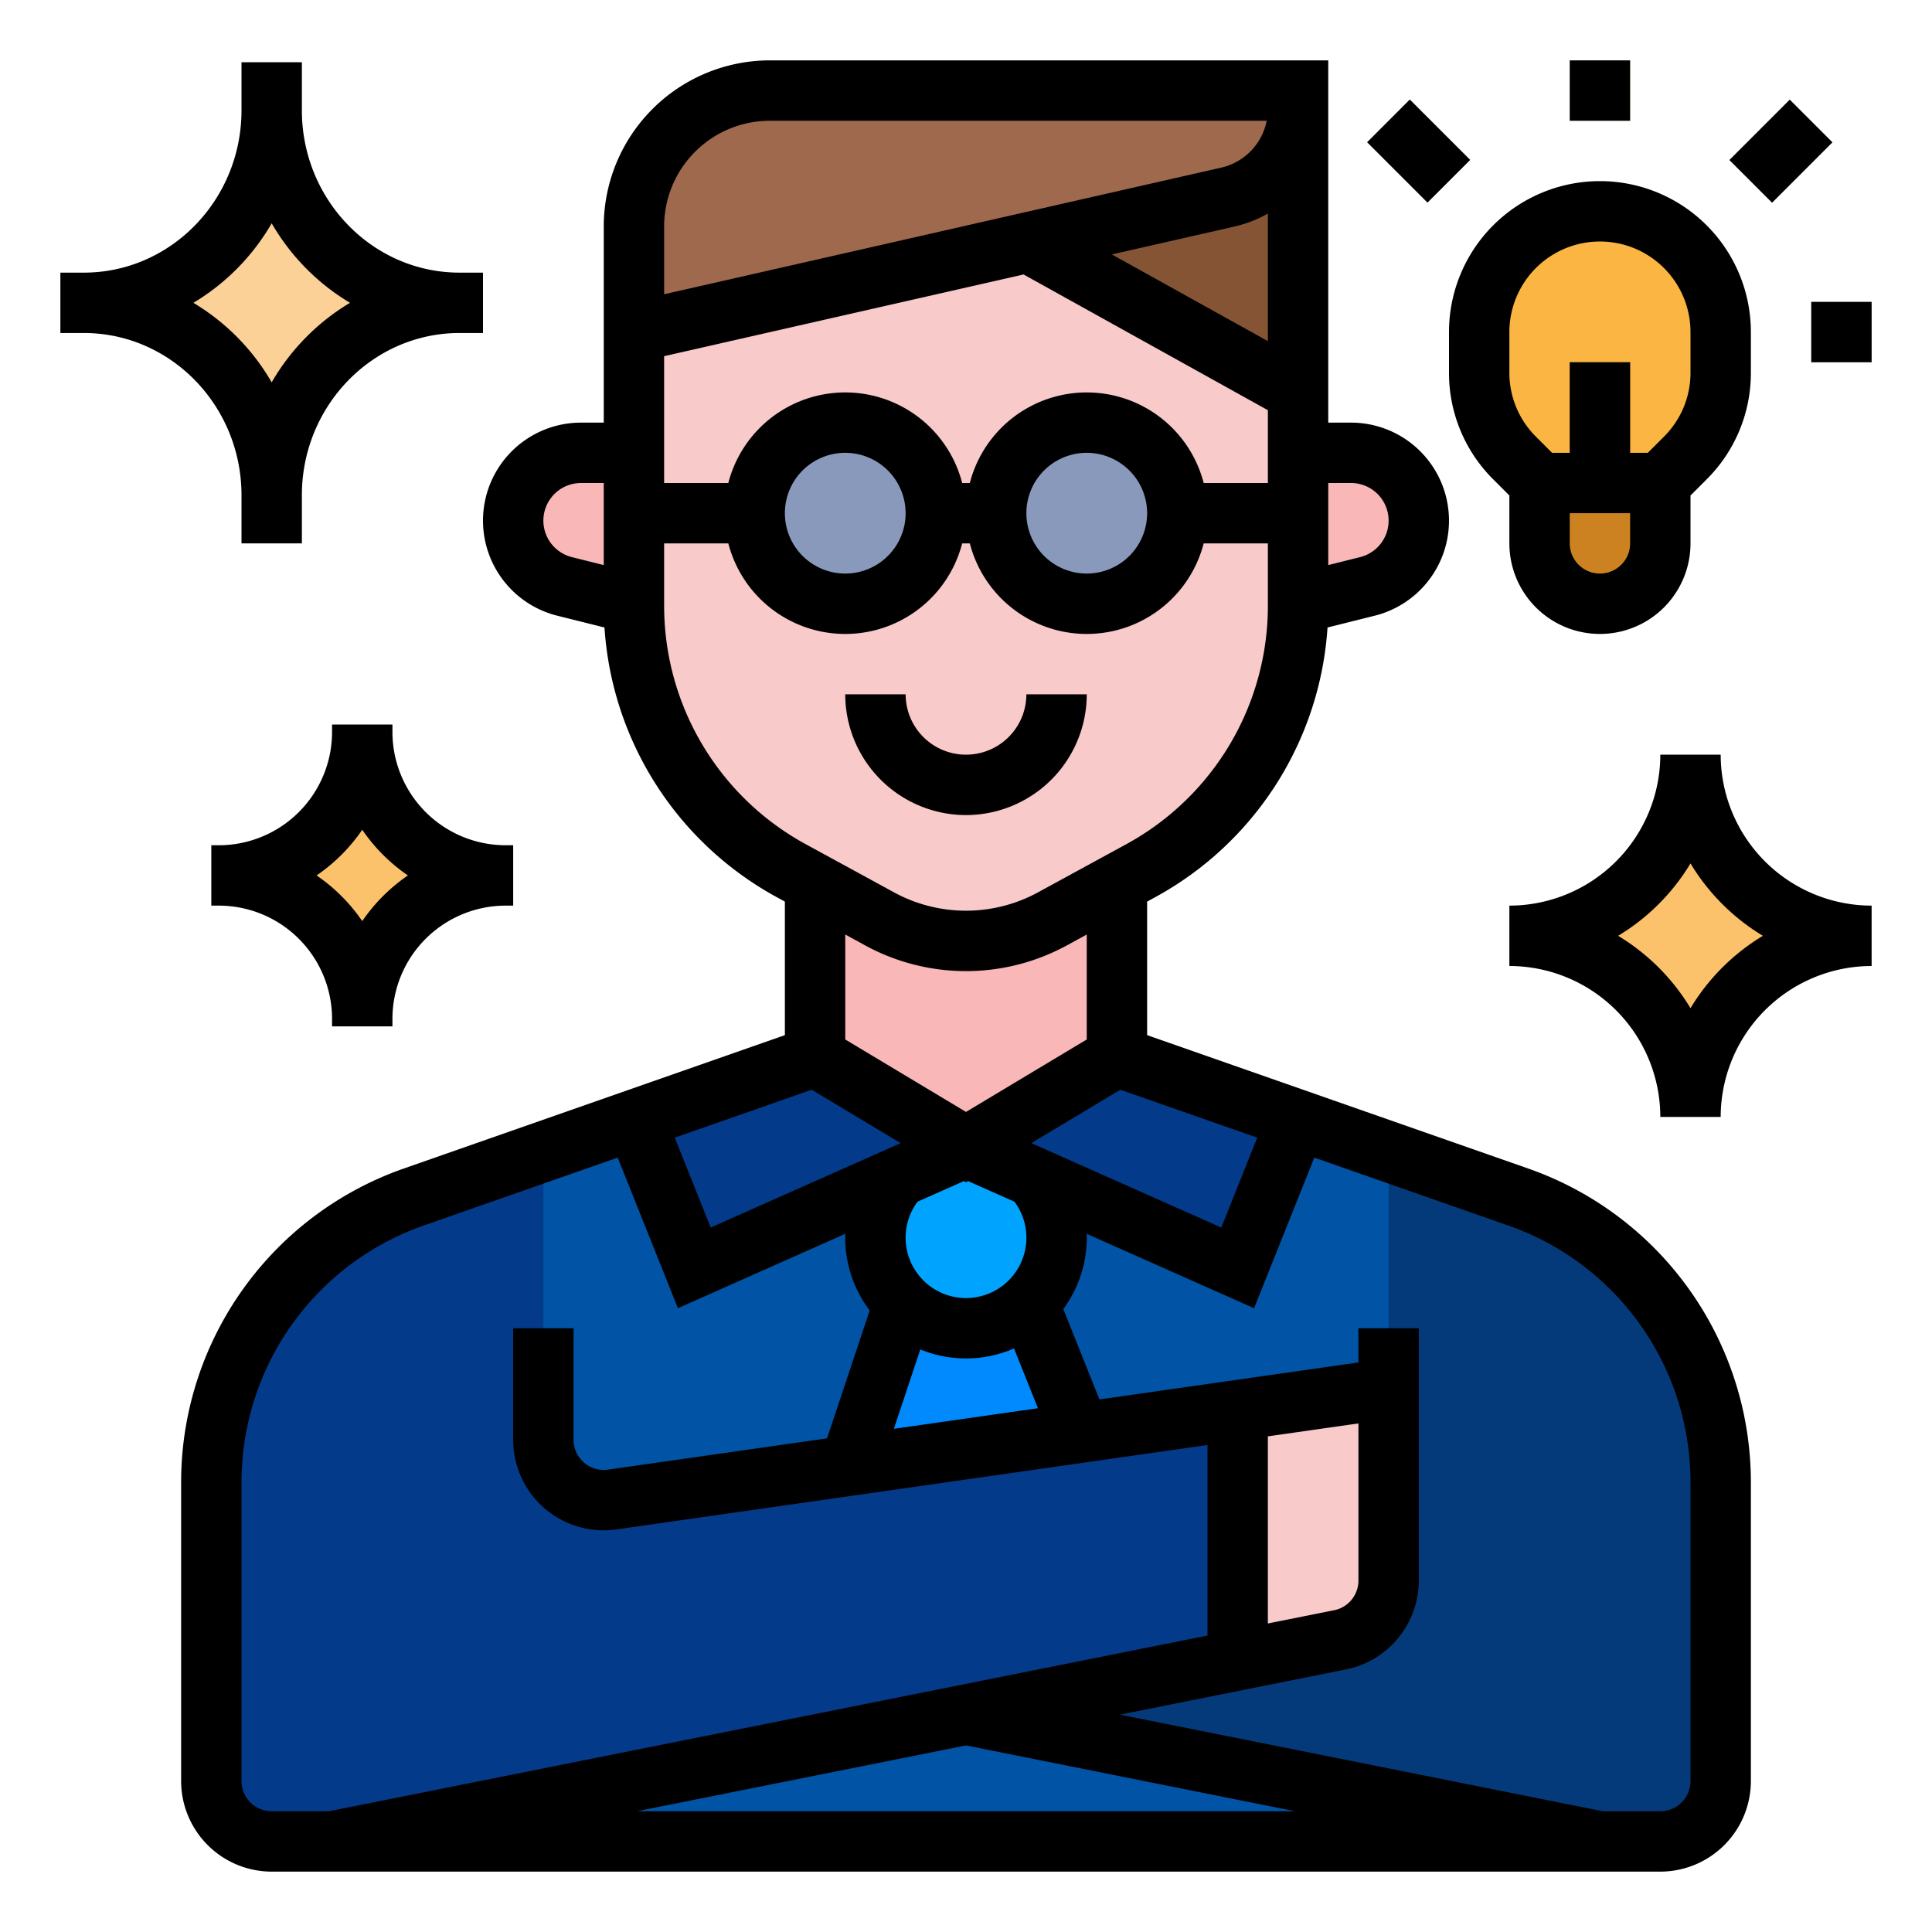 <svg height="512" viewBox="0 0 512 512" width="512" xmlns="http://www.w3.org/2000/svg"><g id="FILLED_OUTLINE" data-name="FILLED OUTLINE"><path d="m72 128-8-32-40-16 40-16 8-32 8 32 40 16-40 16z" fill="#fcd197"/><path d="m96 192-8 32-32 8 32 8 8 32 8-32 32-8-32-8z" fill="#fcc16b"/><path d="m448 200-16 32-32 16 32 16 16 32 16-32 32-16-32-16z" fill="#fcc16b"/><path d="m456 392.76v79.24a15.996 15.996 0 0 1 -16 16h-368a15.996 15.996 0 0 1 -16-16v-79.24a80.005 80.005 0 0 1 53.57-75.51l106.43-37.25 40 24 40-24 106.43 37.25a80.005 80.005 0 0 1 53.57 75.51z" fill="#0053a5"/><path d="m216 232v48l40 24 40-24v-48z" fill="#f9b7b7"/><path d="m204 24a36 36 0 0 0 -36 36v99.186a80 80 0 0 0 41.692 70.232l23.323 12.722a48 48 0 0 0 45.97 0l23.323-12.722a80 80 0 0 0 41.692-70.232v-135.185z" fill="#f9caca"/><path d="m344 28.84v75.16l-71.53-39.74 52.85-12.01a24.005 24.005 0 0 0 18.68-23.41z" fill="#855435"/><path d="m204 24h140v4.843a24 24 0 0 1 -18.681 23.403l-157.319 35.754v-28a36 36 0 0 1 36-36z" fill="#9e694c"/><path d="m153.97 120a17.97 17.97 0 0 0 -4.358 35.403l18.389 4.597v-40z" fill="#f9b7b7"/><path d="m358.03 120h-14.03v40l18.389-4.597a17.97 17.97 0 0 0 -4.358-35.403z" fill="#f9b7b7"/><circle cx="224" cy="136" fill="#8899bc" r="24"/><circle cx="288" cy="136" fill="#8899bc" r="24"/><path d="m256 216a32.036 32.036 0 0 1 -32-32h16a16 16 0 0 0 32 0h16a32.036 32.036 0 0 1 -32 32z" fill="#fda5a3"/><path d="m168 128h176v16h-176z" fill="#8899bc"/><path d="m256 304-72 32-15.72-39.3 47.72-16.7z" fill="#033a89"/><path d="m343.72 296.7-15.72 39.3-72-32 40-24z" fill="#033a89"/><path d="m456 88v10.75a31.995 31.995 0 0 1 -9.37 22.62l-6.63 6.63v16a15.993 15.993 0 0 1 -13.48 15.81 17.397 17.397 0 0 1 -2.52.19 15.964 15.964 0 0 1 -16-16v-16l-6.63-6.63a31.995 31.995 0 0 1 -9.37-22.62v-10.75a32 32 0 0 1 64 0z" fill="#fab542"/><path d="m440 128v16a15.993 15.993 0 0 1 -13.48 15.81l-5.48-.08a16.008 16.008 0 0 1 -13.04-15.73v-16z" fill="#cc8221"/><path d="m416 96h16v32h-16z" fill="#cc8221"/><g fill="#fcd197"><path d="m480 80h16v16h-16z"/><path d="m416 16h16v16h-16z"/><path d="m460.686 32h22.627v16h-22.627z" transform="matrix(.707 -.707 .707 .707 109.975 345.486)"/><path d="m368 28.686h16v22.627h-16z" transform="matrix(.707 -.707 .707 .707 81.844 277.588)"/></g><path d="m272 344h-32l-16 48h64z" fill="#008afe"/><circle cx="256" cy="328" fill="#00a4ff" r="24"/><path d="m328 368v72l-238.45 47.69a15.676 15.676 0 0 1 -3.13.31h-14.42a15.996 15.996 0 0 1 -16-16v-79.24a80.005 80.005 0 0 1 53.57-75.51l34.43-12.05v76.35a15.995 15.995 0 0 0 18.26 15.84z" fill="#033a89"/><path d="m328 440v-72h40v50.883a16 16 0 0 1 -12.862 15.689l-27.138 5.428v-64" fill="#f9caca"/><path d="m456 392.76v79.24a15.996 15.996 0 0 1 -16 16h-14.42a15.676 15.676 0 0 1 -3.13-.31l-166.45-33.29 99.14-19.83a15.991 15.991 0 0 0 12.86-15.69v-113.68l34.43 12.05a80.005 80.005 0 0 1 53.57 75.51z" fill="#053a7a"/><path d="m256 216a32.036 32.036 0 0 0 32-32h-16a16 16 0 0 1 -32 0h-16a32.036 32.036 0 0 0 32 32z"/><path d="m384 98.745a39.735 39.735 0 0 0 11.716 28.284l4.284 4.284v12.687a24 24 0 0 0 48 0v-12.687l4.283-4.284a39.734 39.734 0 0 0 11.717-28.285v-10.745a40 40 0 0 0 -80 0zm48 45.255a8 8 0 0 1 -16 0v-8h16zm-32-56a24 24 0 0 1 48 0v10.745a23.838 23.838 0 0 1 -7.03 16.971l-4.284 4.284h-4.686v-24h-16v24h-4.686l-4.284-4.285a23.839 23.839 0 0 1 -7.029-16.97z"/><path d="m480 80h16v16h-16z"/><path d="m416 16h16v16h-16z"/><path d="m460.686 32h22.627v16h-22.627z" transform="matrix(.707 -.707 .707 .707 109.975 345.486)"/><path d="m368 28.686h16v22.627h-16z" transform="matrix(.707 -.707 .707 .707 81.844 277.588)"/><path d="m64 131.25v12.75h16v-12.75c0-23.71 18.741-43 41.777-43h6.223v-16h-6.223c-23.036 0-41.777-19.29-41.777-43v-12.75h-16v12.75c0 23.71-18.741 43-41.777 43h-6.223v16h6.223c23.036 0 41.777 19.29 41.777 43zm8-72.071a58.855 58.855 0 0 0 20.751 21.071 58.855 58.855 0 0 0 -20.751 21.071 58.855 58.855 0 0 0 -20.751-21.071 58.855 58.855 0 0 0 20.751-21.071z"/><path d="m456 200h-16a40.046 40.046 0 0 1 -40 40v16a40.046 40.046 0 0 1 40 40h16a40.046 40.046 0 0 1 40-40v-16a40.046 40.046 0 0 1 -40-40zm-8 67.18a56.454 56.454 0 0 0 -19.18-19.18 56.454 56.454 0 0 0 19.18-19.18 56.454 56.454 0 0 0 19.18 19.18 56.454 56.454 0 0 0 -19.18 19.18z"/><path d="m104 272v-2a30.034 30.034 0 0 1 30-30h2v-16h-2a30.034 30.034 0 0 1 -30-30v-2h-16v2a30.034 30.034 0 0 1 -30 30h-2v16h2a30.034 30.034 0 0 1 30 30v2zm-20.103-40a46.394 46.394 0 0 0 12.103-12.103 46.394 46.394 0 0 0 12.103 12.103 46.394 46.394 0 0 0 -12.103 12.103 46.394 46.394 0 0 0 -12.103-12.103z"/><path d="m405.07 309.699-101.07-35.375v-35.393l2.14-1.167a87.948 87.948 0 0 0 45.667-71.47l12.522-3.131a25.97 25.97 0 0 0 -6.299-51.164h-6.03v-96h-148a44.05 44.05 0 0 0 -44 44v52h-6.03a25.97 25.97 0 0 0 -6.299 51.164l12.522 3.131a87.948 87.948 0 0 0 45.667 71.47l2.14 1.167v35.393l-101.07 35.375a88.097 88.097 0 0 0 -58.93 83.059v79.242a24.027 24.027 0 0 0 24 24h368a24.027 24.027 0 0 0 24-24v-79.242a88.097 88.097 0 0 0 -58.93-83.059zm-53.07-181.699h6.03a9.97 9.97 0 0 1 2.418 19.642l-8.448 2.112zm-192 21.754-8.448-2.112a9.97 9.97 0 0 1 2.418-19.642h6.03zm173.187 151.738-9.53 23.824-50.343-22.375 23.584-14.15zm-90.037 16.974 12.3-5.466.551.33.551-.33 12.3 5.466a16 16 0 1 1 -25.7 0zm-19.15-42.995v-27.812l5.184 2.828a55.781 55.781 0 0 0 53.633-0l5.184-2.827v27.812l-32 19.2zm19.895 82.145a31.917 31.917 0 0 0 24.831-.261l6.337 15.842-38.179 5.454zm92.105-267.211-41.365-22.981 32.458-7.377a32.323 32.323 0 0 0 8.907-3.463zm-160-30.404a28.031 28.031 0 0 1 28-28h131.692a15.904 15.904 0 0 1 -12.146 12.444l-147.546 33.534zm0 34.386 95.254-21.649 64.746 35.97v19.293h-17.013a32.004 32.004 0 0 0 -61.975 0h-2.025a32.004 32.004 0 0 0 -61.975 0h-17.013zm128 41.614a16 16 0 1 1 -16-16 16.018 16.018 0 0 1 16 16zm-64 0a16 16 0 1 1 -16-16 16.018 16.018 0 0 1 16 16zm-64 24.509v-16.509h17.013a32.004 32.004 0 0 0 61.975 0h2.025a32.004 32.004 0 0 0 61.975 0h17.013v16.509a71.965 71.965 0 0 1 -37.522 63.209l-23.323 12.721a39.841 39.841 0 0 1 -38.309 0l-23.323-12.722a71.965 71.965 0 0 1 -37.522-63.209zm39.102 128.281 23.584 14.15-50.343 22.375-9.53-23.824zm-128.686 191.209h-14.416a8.009 8.009 0 0 1 -8-8v-79.242a72.081 72.081 0 0 1 48.215-67.958l51.482-18.019 15.961 39.902 44.366-19.718c-.011.344-.024.688-.024 1.034a31.832 31.832 0 0 0 6.476 19.274l-11.302 33.906-58.043 8.292a8 8 0 0 1 -9.131-7.92v-29.552h-16v29.552a23.997 23.997 0 0 0 27.395 23.759l156.605-22.372v50.503l-232.015 46.403a8.03 8.03 0 0 1 -1.569.155zm82.377 0 87.207-17.441 87.207 17.441zm279.207-8a8.009 8.009 0 0 1 -8 8h-14.416a8.013 8.013 0 0 1 -1.568-.155l-127.224-25.445 59.914-11.983a24.065 24.065 0 0 0 19.294-23.534v-66.883h-16v9.062l-68.637 9.805-9.578-23.945a31.825 31.825 0 0 0 6.215-18.922c0-.345-.013-.69-.024-1.034l44.366 19.718 15.961-39.902 51.482 18.019a72.081 72.081 0 0 1 48.215 67.958zm-112-41.759v-49.589l24-3.429v41.659a8.021 8.021 0 0 1 -6.432 7.844z"/></g></svg>